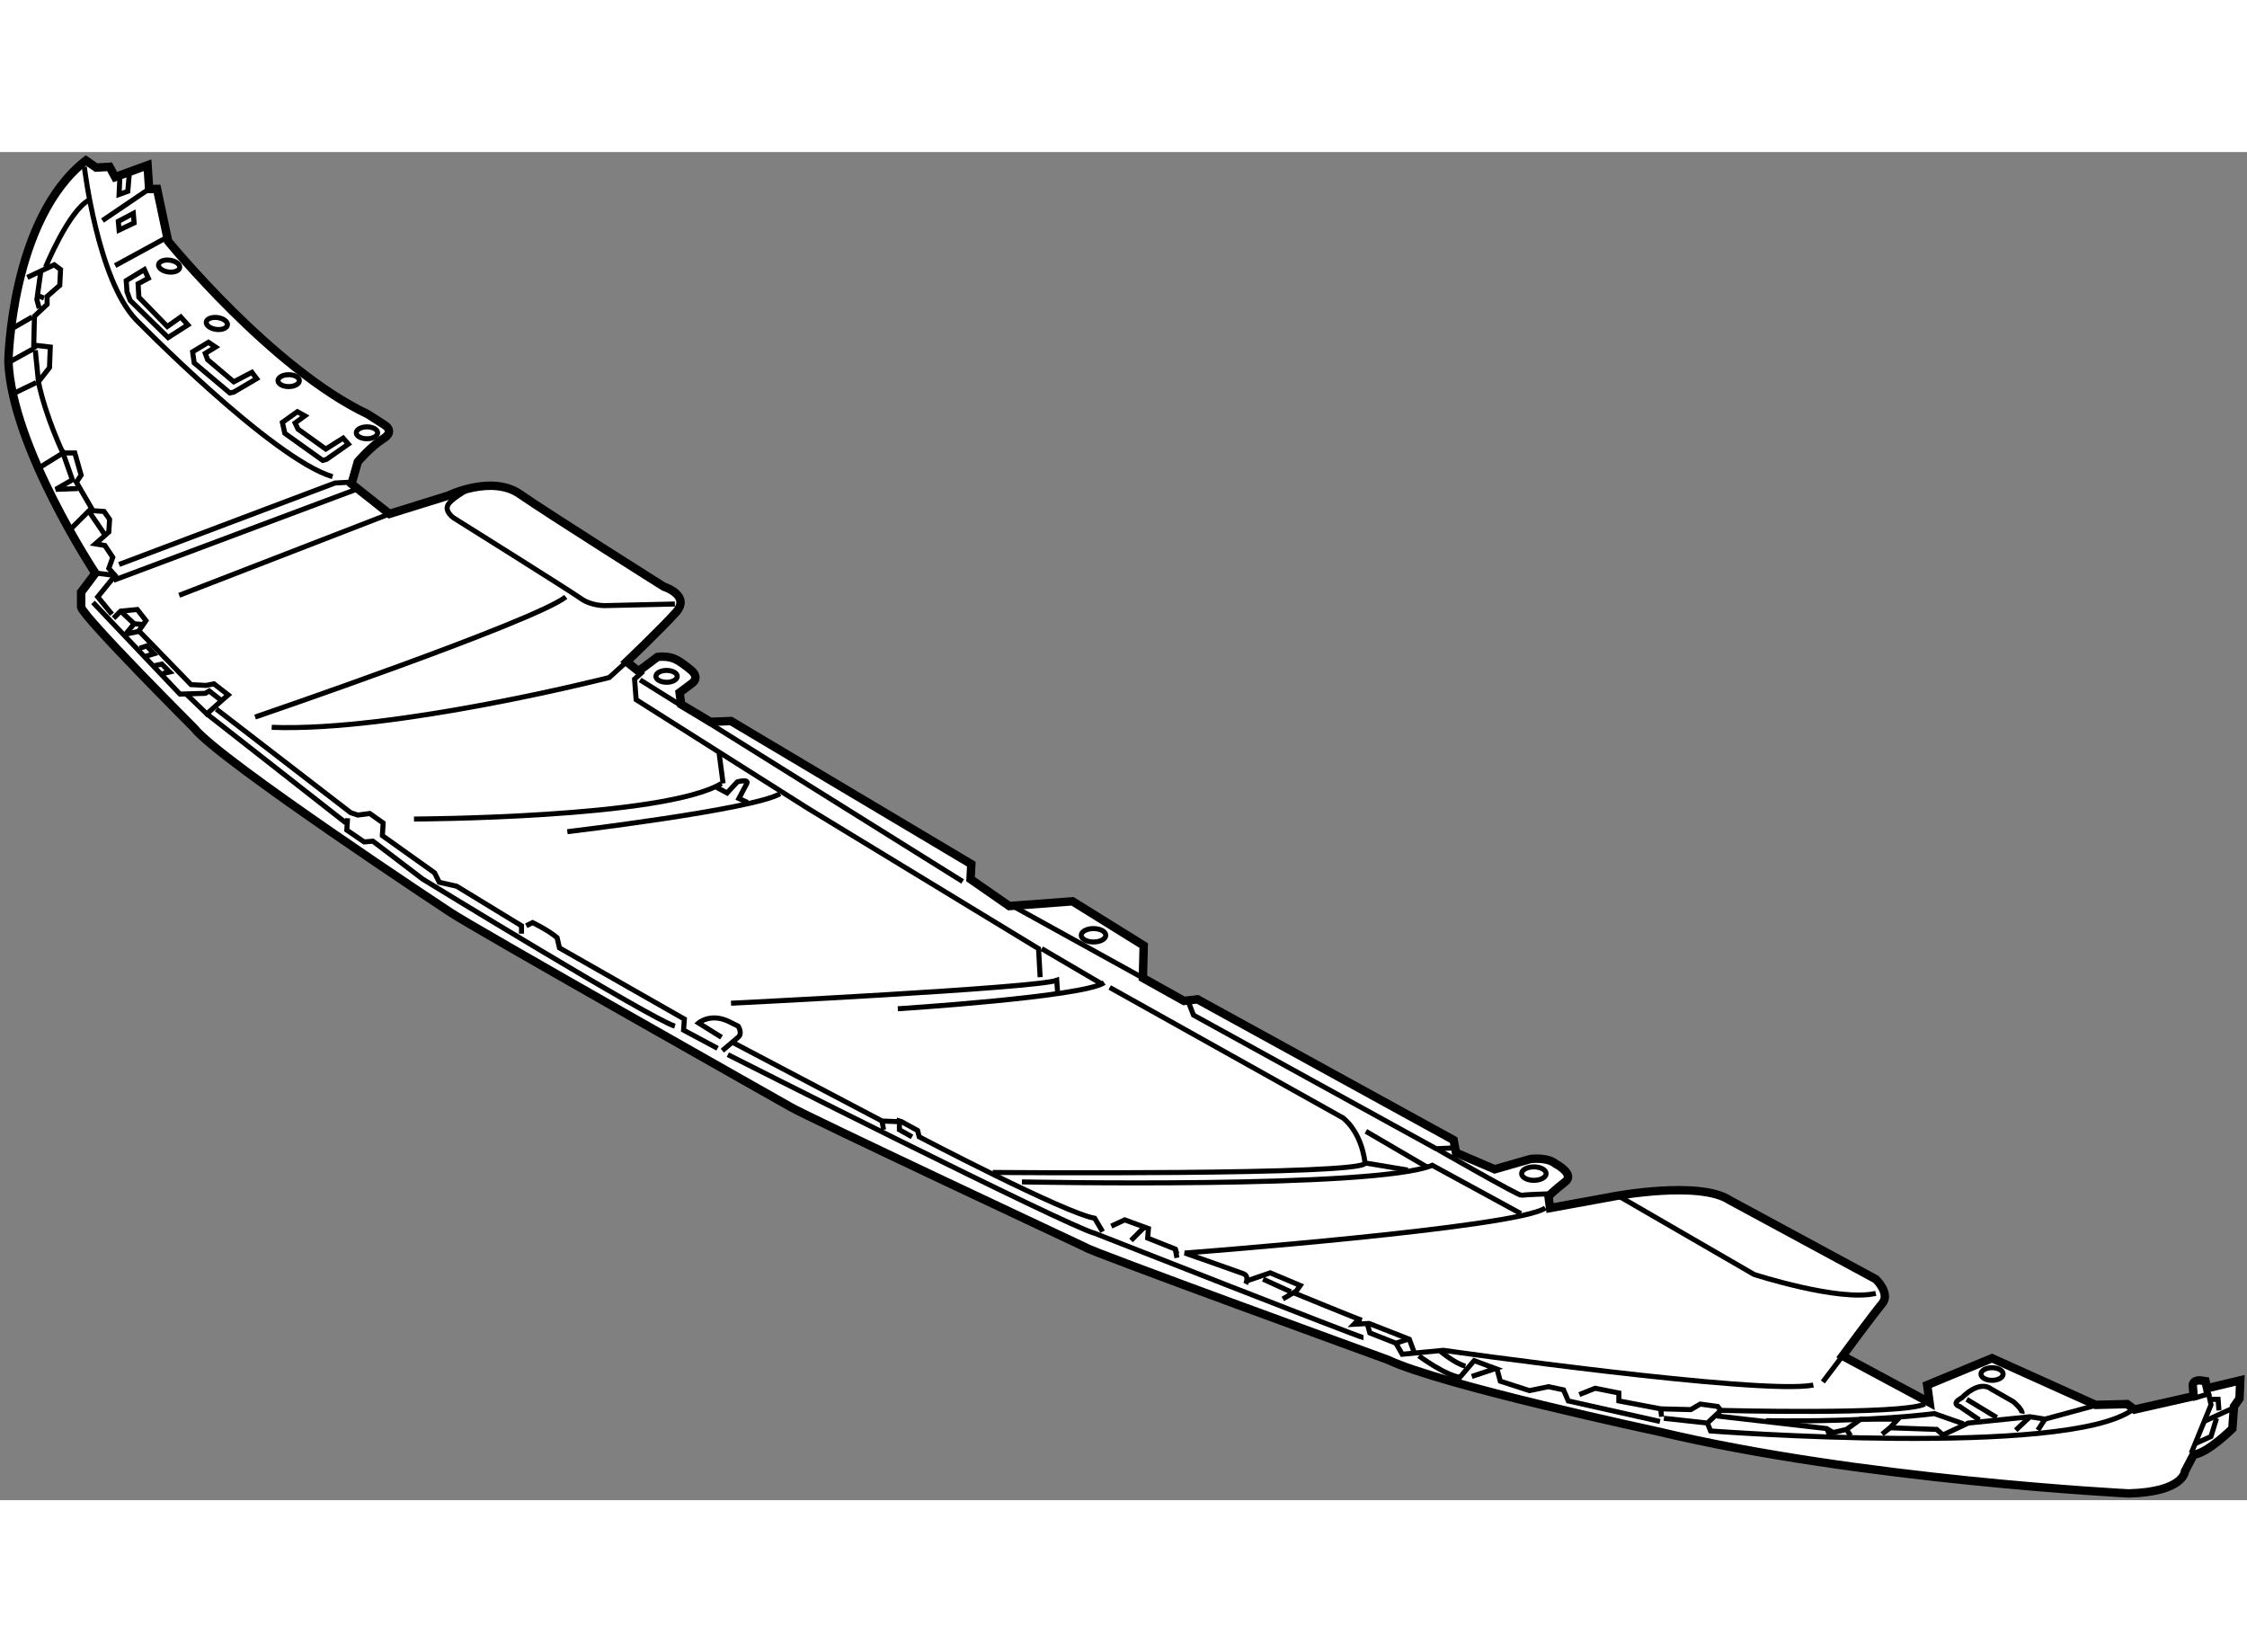 <?xml version="1.0" encoding="utf-8"?>
<!-- Generator: Adobe Illustrator 15.1.0, SVG Export Plug-In . SVG Version: 6.00 Build 0)  -->
<!DOCTYPE svg PUBLIC "-//W3C//DTD SVG 1.1//EN" "http://www.w3.org/Graphics/SVG/1.1/DTD/svg11.dtd">
<svg version="1.1" xmlns="http://www.w3.org/2000/svg" xmlns:xlink="http://www.w3.org/1999/xlink" x="0px" y="0px" width="244.8px"
	 height="180px" viewBox="39.467 32.689 133.446 80.062" enable-background="new 0 0 244.8 180" xml:space="preserve">
	
<rect x="39.467" y="32.689" width="133.446" height="80.062" fill="#808080" stroke="none"/>
	
<g><path fill="#FFFFFF" stroke="#000000" stroke-width="0.5" d="M44.286,58.825l0.846-1.126c0,0-4.977-7.512-5.165-12.584
					c0,0,0.14-8.451,4.601-11.926l0.61,0.423l0.797-0.047l0.33,0.61l1.925-0.704l0.094,1.409h0.47l0.657,3.1
					c0,0,6.178,7.591,11.86,10.278l0.958,0.615c0,0,0.704,0.375-0.048,0.845c-0.751,0.47-1.502,1.362-1.502,1.362l-0.376,1.314
					l2.254,1.784l3.475-1.08c0,0,2.582-1.267,4.272-0.094c1.69,1.174,8.545,5.494,8.545,5.494s1.644,0.516,0.704,1.548
					c-0.939,1.033-2.911,2.911-2.911,2.911l0.705,0.563l1.126-0.845c0,0,0.611-0.094,1.08,0.141c0.47,0.235,0.986,0.705,0.986,0.705
					s0.422,0.375,0,0.705c-0.422,0.328-0.751,0.563-0.751,0.563l0.093,0.704l1.737,1.034l1.221-0.046l14.273,8.498l-0.046,0.892
					l2.301,1.597l3.756-0.282l4.226,2.628l-0.047,1.926l2.441,1.362l0.799-0.096l15.213,8.359l0.14,0.752l2.301,0.984l2.113-0.608
					c0,0,0.986-0.142,1.502,0.28c0,0,1.174,0.61,0.564,1.078c-0.611,0.473-0.987,0.848-0.987,0.848l0.095,0.703l3.851-0.703
					c0,0,5.024-0.939,6.809,0.234l8.685,4.695c0,0,0.892,0.844,0.376,1.453c-0.516,0.611-2.349,3.102-2.349,3.102l5.166,2.771
					l-0.142-1.037l3.851-1.596l6.151,2.771l1.876-0.047l0.435,0.324l3.511-0.793l-0.045-0.564c0,0-0.097-0.377,0.421-0.377
					l0.329,0.049l0.093,0.422l1.972-0.471l-0.045,1.082l-0.329,0.469l-0.095,1.314c0,0-1.454,1.457-2.301,1.549l-0.516,0.986
					c0,0-0.05,1.223-3.333,1.316c0,0-15.919-0.801-27.891-3.664c0,0-12.958-2.768-16.104-4.271c0,0-17.936-6.527-17.936-6.668
					c0,0-16.715-7.84-17.561-8.357c0,0-18.874-10.658-20.189-11.551c0,0-13.757-9.062-15.212-10.939c0,0-6.526-6.526-6.715-7.183
					V58.825z"></path><path fill="none" stroke="#000000" stroke-width="0.3" d="M46.117,60.139l-0.845-1.032l1.033-1.269l-0.375-0.422l0.234-0.658
					l-0.47-0.705l-0.563-0.094l0.798-0.704l0.047-0.751l-0.329-0.47l-0.658-0.046l-0.985-1.69l0.281-0.422l-0.375-1.316h-0.705
					c0,0-1.034-2.16-1.456-4.225l0.657-0.845l0.047-1.221l-0.799-0.094l-0.187,0.14l0.047-1.877l0.751-0.705v-0.47l0.751-0.658
					l0.047-0.939l-0.376-0.282l-1.597,0.75"></path><line fill="none" stroke="#000000" stroke-width="0.3" x1="41.375" y1="42.485" x2="40.155" y2="43.189"></line><line fill="none" stroke="#000000" stroke-width="0.3" x1="41.375" y1="44.411" x2="40.107" y2="45.115"></line><line fill="none" stroke="#000000" stroke-width="0.3" x1="41.61" y1="46.383" x2="40.248" y2="47.04"></line><line fill="none" stroke="#000000" stroke-width="0.3" x1="41.563" y1="44.458" x2="41.751" y2="46.335"></line><polyline fill="none" stroke="#000000" stroke-width="0.3" points="41.892,39.763 41.656,41.453 41.797,41.969 			"></polyline><line fill="none" stroke="#000000" stroke-width="0.3" x1="42.08" y1="41.359" x2="41.704" y2="41.217"></line><polyline fill="none" stroke="#000000" stroke-width="0.3" points="41.845,51.407 43.207,50.561 43.817,52.299 			"></polyline><polyline fill="none" stroke="#000000" stroke-width="0.3" points="44.098,52.673 42.784,52.721 43.676,52.205 			"></polyline><line fill="none" stroke="#000000" stroke-width="0.3" x1="43.723" y1="55.021" x2="44.85" y2="53.895"></line><line fill="none" stroke="#000000" stroke-width="0.3" x1="45.648" y1="55.351" x2="44.755" y2="54.036"></line><line fill="none" stroke="#000000" stroke-width="0.3" x1="46.305" y1="57.839" x2="45.226" y2="57.699"></line><path fill="none" stroke="#000000" stroke-width="0.3" d="M42.173,39.527c0,0,1.362-3.333,2.583-3.99"></path><path fill="none" stroke="#000000" stroke-width="0.3" d="M44.474,33.564c0,0,0.798,6.668,3.052,9.062
					c0,0,8.076,8.263,11.691,9.343"></path><polyline fill="none" stroke="#000000" stroke-width="0.3" points="46.54,57.181 59.358,52.345 60.204,52.299 			"></polyline><line fill="none" stroke="#000000" stroke-width="0.3" x1="46.211" y1="58.121" x2="60.625" y2="52.721"></line><line fill="none" stroke="#000000" stroke-width="0.3" x1="62.598" y1="54.177" x2="50.108" y2="59.013"></line><line fill="none" stroke="#000000" stroke-width="0.3" x1="48.324" y1="34.879" x2="45.554" y2="36.757"></line><line fill="none" stroke="#000000" stroke-width="0.3" x1="46.305" y1="39.433" x2="49.404" y2="37.744"></line><polygon fill="none" stroke="#000000" stroke-width="0.3" points="47.009,40.983 46.963,40.327 48.042,39.668 48.277,40.185 
					47.667,40.513 47.714,41.312 49.404,43.049 50.202,42.485 50.625,42.954 49.451,43.706 47.197,41.499 			"></polygon><polygon fill="none" stroke="#000000" stroke-width="0.3" points="51.846,43.988 50.906,44.552 51,45.209 53.113,46.993 
					53.349,46.947 54.709,46.147 54.428,45.772 53.349,46.335 51.798,45.021 51.658,44.645 52.268,44.27 			"></polygon><polygon fill="none" stroke="#000000" stroke-width="0.3" points="57.127,48.109 56.237,48.745 56.383,49.393 58.633,51.002 
					58.863,50.937 60.156,50.031 59.845,49.678 58.814,50.328 57.164,49.142 56.992,48.778 57.571,48.355 			"></polygon><ellipse fill="none" stroke="#000000" stroke-width="0.3" cx="61.26" cy="49.363" rx="0.634" ry="0.353"></ellipse><ellipse fill="none" stroke="#000000" stroke-width="0.3" cx="56.611" cy="46.265" rx="0.634" ry="0.353"></ellipse><ellipse transform="matrix(0.991 0.137 -0.137 0.991 6.346 -6.752)" fill="none" stroke="#000000" stroke-width="0.3" cx="52.339" cy="42.837" rx="0.634" ry="0.353"></ellipse><ellipse transform="matrix(0.991 0.135 -0.135 0.991 5.785 -6.326)" fill="none" stroke="#000000" stroke-width="0.3" cx="49.499" cy="39.46" rx="0.634" ry="0.352"></ellipse><polygon fill="none" stroke="#000000" stroke-width="0.3" points="46.493,36.805 47.385,36.334 47.432,36.898 46.54,37.321 			
					"></polygon><polyline fill="none" stroke="#000000" stroke-width="0.3" points="46.587,34.128 46.54,35.208 47.056,35.021 47.15,33.94 			"></polyline><path fill="none" stroke="#000000" stroke-width="0.3" d="M79.547,59.53l-4.084,0.094c0,0-0.846,0.047-1.502-0.422
					c-0.657-0.47-7.56-4.79-7.56-4.79s-0.61-0.422-0.281-0.845c0.329-0.423,1.409-0.986,1.409-0.986"></path><path fill="none" stroke="#000000" stroke-width="0.3" d="M54.616,66.244c0,0,16.621-5.682,18.452-7.136"></path><path fill="none" stroke="#000000" stroke-width="0.3" d="M76.683,62.957l-1.033,0.939c0,0-12.723,3.241-20.048,2.958"></path><polyline fill="none" stroke="#000000" stroke-width="0.3" points="44.99,59.436 50.155,64.881 51.658,64.835 51.892,64.694 
					52.55,65.21 			"></polyline><polyline fill="none" stroke="#000000" stroke-width="0.3" points="46.634,59.952 47.432,60.703 47.996,60.75 			"></polyline><line fill="none" stroke="#000000" stroke-width="0.3" x1="46.821" y1="61.454" x2="47.432" y2="60.703"></line><line fill="none" stroke="#000000" stroke-width="0.3" x1="47.854" y1="61.125" x2="46.962" y2="61.313"></line><polyline fill="none" stroke="#000000" stroke-width="0.3" points="47.76,62.159 48.184,62.018 48.605,62.487 48.136,62.628 			
					"></polyline><polyline fill="none" stroke="#000000" stroke-width="0.3" points="48.653,63.191 49.075,63.097 49.545,63.567 49.122,63.661 			
					"></polyline><polyline fill="none" stroke="#000000" stroke-width="0.3" points="50.484,64.835 51.751,66.056 52.691,65.21 53.019,64.929 
					52.174,64.271 51.705,64.365 50.812,64.318 47.714,61.125 48.136,60.516 47.62,59.857 46.634,59.952 46.211,60.374 			"></polyline><polyline fill="none" stroke="#000000" stroke-width="0.3" points="52.315,65.773 60.296,71.925 60.72,72.065 61.424,71.971 
					62.222,72.535 62.175,73.286 65.274,75.493 65.556,76.057 66.588,76.291 70.438,78.64 70.438,79.109 			"></polyline><line fill="none" stroke="#000000" stroke-width="0.3" x1="51.751" y1="66.056" x2="60.015" y2="72.535"></line><polyline fill="none" stroke="#000000" stroke-width="0.3" points="77.669,63.52 77.153,63.99 77.246,65.211 87.482,71.689 
				101.146,80 101.239,81.692 		"></polyline><line fill="none" stroke="#000000" stroke-width="0.3" x1="77.481" y1="64.037" x2="96.638" y2="76.009"></line><ellipse fill="none" stroke="#000000" stroke-width="0.3" cx="79.054" cy="63.826" rx="0.634" ry="0.352"></ellipse><path fill="none" stroke="#000000" stroke-width="0.3" d="M64.053,72.3c0,0,14.837-0.046,18.265-2.113"></path><line fill="none" stroke="#000000" stroke-width="0.3" x1="82.176" y1="68.402" x2="82.411" y2="70.187"></line><path fill="none" stroke="#000000" stroke-width="0.3" d="M73.161,73.052c0,0,11.034-1.315,12.631-2.254"></path><path fill="none" stroke="#000000" stroke-width="0.3" d="M82.036,70.423l0.61,0.328l0.61-0.658c0,0,0.705-0.187,0.564,0.094
				l-0.47,0.893l0.516,0.235"></path><line fill="none" stroke="#000000" stroke-width="0.3" x1="99.784" y1="77.559" x2="107.343" y2="81.738"></line><path fill="none" stroke="#000000" stroke-width="0.3" d="M82.881,83.239c0,0,18.077-0.891,19.344-1.36l0.047,0.657"></path><path fill="none" stroke="#000000" stroke-width="0.3" d="M92.788,83.568c0,0,11.034-0.703,12.254-1.55"></path><line fill="none" stroke="#000000" stroke-width="0.3" x1="101.333" y1="80" x2="104.855" y2="82.067"></line><line fill="none" stroke="#000000" stroke-width="0.3" x1="124.199" y1="92.959" x2="120.584" y2="90.846"></line><polyline fill="none" stroke="#000000" stroke-width="0.3" points="110.02,83.1 110.348,83.945 124.763,91.881 125.796,91.832 		
				"></polyline><path fill="none" stroke="#000000" stroke-width="0.3" d="M98.422,93.289c0,0,22.208,0.186,22.114-0.563
				c-0.24-1.926-1.314-2.678-1.314-2.678l-13.851-7.746"></path><path fill="none" stroke="#000000" stroke-width="0.3" d="M100.159,93.85c0,0,20.988,0.423,24.368-0.986l5.259,2.867"></path><path fill="none" stroke="#000000" stroke-width="0.3" d="M124.856,91.927c0,0,4.835,2.771,4.977,2.722
				c0.142-0.047,1.69-0.092,1.69-0.092"></path><line fill="none" stroke="#000000" stroke-width="0.3" x1="120.536" y1="92.726" x2="123.072" y2="93.147"></line><path fill="none" stroke="#000000" stroke-width="0.3" d="M135.607,94.697l8.029,4.648c0,0,5.069,1.643,7.23,1.125"></path><line fill="none" stroke="#000000" stroke-width="0.3" x1="147.723" y1="105.73" x2="148.895" y2="104.182"></line><path fill="none" stroke="#000000" stroke-width="0.3" d="M147.157,105.916c-3.144,0.611-21.972-2.064-21.972-2.064l-2.442,0.234
				l-0.375-0.656"></path><ellipse fill="none" stroke="#000000" stroke-width="0.3" cx="130.561" cy="93.357" rx="0.728" ry="0.4"></ellipse><ellipse fill="none" stroke="#000000" stroke-width="0.3" cx="104.409" cy="79.204" rx="0.728" ry="0.398"></ellipse><path fill="none" stroke="#000000" stroke-width="0.3" d="M70.72,78.64l0.376-0.19c0,0,0.893,0.425,1.456,0.894l0.141,0.61
				l7.417,4.226l-0.046,0.656l2.019,1.082"></path><path fill="none" stroke="#000000" stroke-width="0.3" d="M60.109,72.253l-0.046,0.704l1.032,0.704l0.517-0.047l2.958,2.254
				c0,0,13.569,8.311,14.978,8.733"></path><path fill="none" stroke="#000000" stroke-width="0.3" d="M82.317,85.261l-1.361-0.848c0,0,0.704-0.611,1.784-0.093l0.564,0.281
				c0,0,0.281,0.424,0,0.659c-0.282,0.234-0.939,0.795-0.939,0.795"></path><path fill="none" stroke="#000000" stroke-width="0.3" d="M82.693,86.293c0,0,20.142,10.186,21.786,10.609
				c0,0,15.775,6.199,15.964,6.199"></path><path fill="none" stroke="#000000" stroke-width="0.3" d="M83.022,85.587l8.827,4.647l1.173,0.047l0.94,0.517l0.094,0.376
				c0,0,8.592,4.508,10.423,4.836l0.47,0.797"></path><polyline fill="none" stroke="#000000" stroke-width="0.3" points="105.465,96.479 106.263,96.105 107.671,96.621 107.625,97.186 
				109.269,97.842 109.361,98.125 		"></polyline><line fill="none" stroke="#000000" stroke-width="0.3" x1="91.849" y1="90.235" x2="91.942" y2="90.753"></line><polyline fill="none" stroke="#000000" stroke-width="0.3" points="93.022,90.282 92.882,90.235 92.882,90.753 93.633,91.176 		
				"></polyline><line fill="none" stroke="#000000" stroke-width="0.3" x1="106.638" y1="97.326" x2="107.39" y2="96.574"></line><line fill="none" stroke="#000000" stroke-width="0.3" x1="109.269" y1="97.842" x2="109.362" y2="98.359"></line><path fill="none" stroke="#000000" stroke-width="0.3" d="M113.446,99.91c0,0,0.039-0.078,0.06-0.178
				c0.031-0.148,0.025-0.35-0.2-0.432c-0.376-0.143-3.475-1.225-3.475-1.225s19.767-1.502,21.411-2.676"></path><polyline fill="none" stroke="#000000" stroke-width="0.3" points="113.506,99.732 114.902,99.25 116.687,100.002 116.452,100.33 
				115.653,100.801 		"></polyline><path fill="none" stroke="#000000" stroke-width="0.3" d="M120.349,102.068c-0.188-0.047-4.084-1.645-4.084-1.645"></path><line fill="none" stroke="#000000" stroke-width="0.3" x1="114.48" y1="99.627" x2="116.124" y2="100.377"></line><polyline fill="none" stroke="#000000" stroke-width="0.3" points="120.208,101.973 119.879,102.305 120.771,102.256 
				123.166,103.195 123.494,104.086 		"></polyline><polyline fill="none" stroke="#000000" stroke-width="0.3" points="120.677,102.305 120.818,102.818 122.368,103.43 
				123.072,103.195 		"></polyline><path fill="none" stroke="#000000" stroke-width="0.3" d="M123.729,104.182c0,0,1.596,1.174,2.441,1.268l0.845-0.986l1.268,0.471
				l-1.408,0.469"></path><path fill="none" stroke="#000000" stroke-width="0.3" d="M124.998,103.898c0,0,0.891,0.752,1.5,0.893"></path><polyline fill="none" stroke="#000000" stroke-width="0.3" points="128.377,104.979 128.566,105.684 130.303,106.246 
				131.429,106.012 132.322,106.201 132.604,106.857 138.05,108.078 		"></polyline><path fill="none" stroke="#000000" stroke-width="0.3" d="M133.26,106.48l0.94-0.375l1.407,0.281v0.471l2.489,0.471l1.784,0.045
				l0.563-0.328l1.033,0.141l0.188,0.234c0,0,10.705,0.283,12.113-0.375"></path><line fill="none" stroke="#000000" stroke-width="0.3" x1="138.097" y1="107.328" x2="138.144" y2="107.797"></line><polyline fill="none" stroke="#000000" stroke-width="0.3" points="141.665,107.42 140.867,108.172 138.283,107.889 		"></polyline><polyline fill="none" stroke="#000000" stroke-width="0.3" points="141.43,107.75 147.956,108.5 148.332,108.736 149.13,108.549 
				149.975,107.938 152.185,107.938 151.712,108.453 154.481,108.549 154.858,108.877 156.362,108.172 160.024,107.797 
				160.916,107.938 164.201,107.045 		"></polyline><path fill="none" stroke="#000000" stroke-width="0.3" d="M156.08,108.219l-1.737-0.609c0,0-3.756,0.516-10.002,0.422"></path><path fill="none" stroke="#000000" stroke-width="0.3" d="M140.867,108.172l0.188,0.469c0,0,21.177,1.598,25.072-1.268"></path><line fill="none" stroke="#000000" stroke-width="0.3" x1="160.024" y1="107.797" x2="159.179" y2="108.596"></line><line fill="none" stroke="#000000" stroke-width="0.3" x1="160.916" y1="107.938" x2="160.492" y2="108.596"></line><line fill="none" stroke="#000000" stroke-width="0.3" x1="151.712" y1="108.453" x2="151.243" y2="108.83"></line><line fill="none" stroke="#000000" stroke-width="0.3" x1="149.13" y1="108.549" x2="149.365" y2="108.924"></line><line fill="none" stroke="#000000" stroke-width="0.3" x1="148.144" y1="108.924" x2="147.956" y2="108.5"></line><path fill="none" stroke="#000000" stroke-width="0.3" d="M157.019,107.984l-1.174-0.799c0,0-0.563-0.141,0.141-0.518
				c0,0,0.986-1.078,1.737-0.516l1.315,0.752c0,0,0.563,0.469,0.516,0.705"></path><line fill="none" stroke="#000000" stroke-width="0.3" x1="156.268" y1="106.764" x2="158.052" y2="107.844"></line><ellipse fill="none" stroke="#000000" stroke-width="0.3" cx="157.771" cy="105.26" rx="0.658" ry="0.375"></ellipse><polyline fill="none" stroke="#000000" stroke-width="0.3" points="169.697,106.717 170.636,106.436 170.54,106.105 		"></polyline><polyline fill="none" stroke="#000000" stroke-width="0.3" points="169.603,109.957 170.774,107.092 170.636,106.436 		"></polyline><line fill="none" stroke="#000000" stroke-width="0.3" x1="171.996" y1="107.326" x2="170.352" y2="108.078"></line><polyline fill="none" stroke="#000000" stroke-width="0.3" points="169.836,109.393 170.774,108.971 171.104,107.889 		"></polyline><polyline fill="none" stroke="#000000" stroke-width="0.3" points="170.774,106.764 171.198,106.764 171.245,107.42 		"></polyline></g>


</svg>
